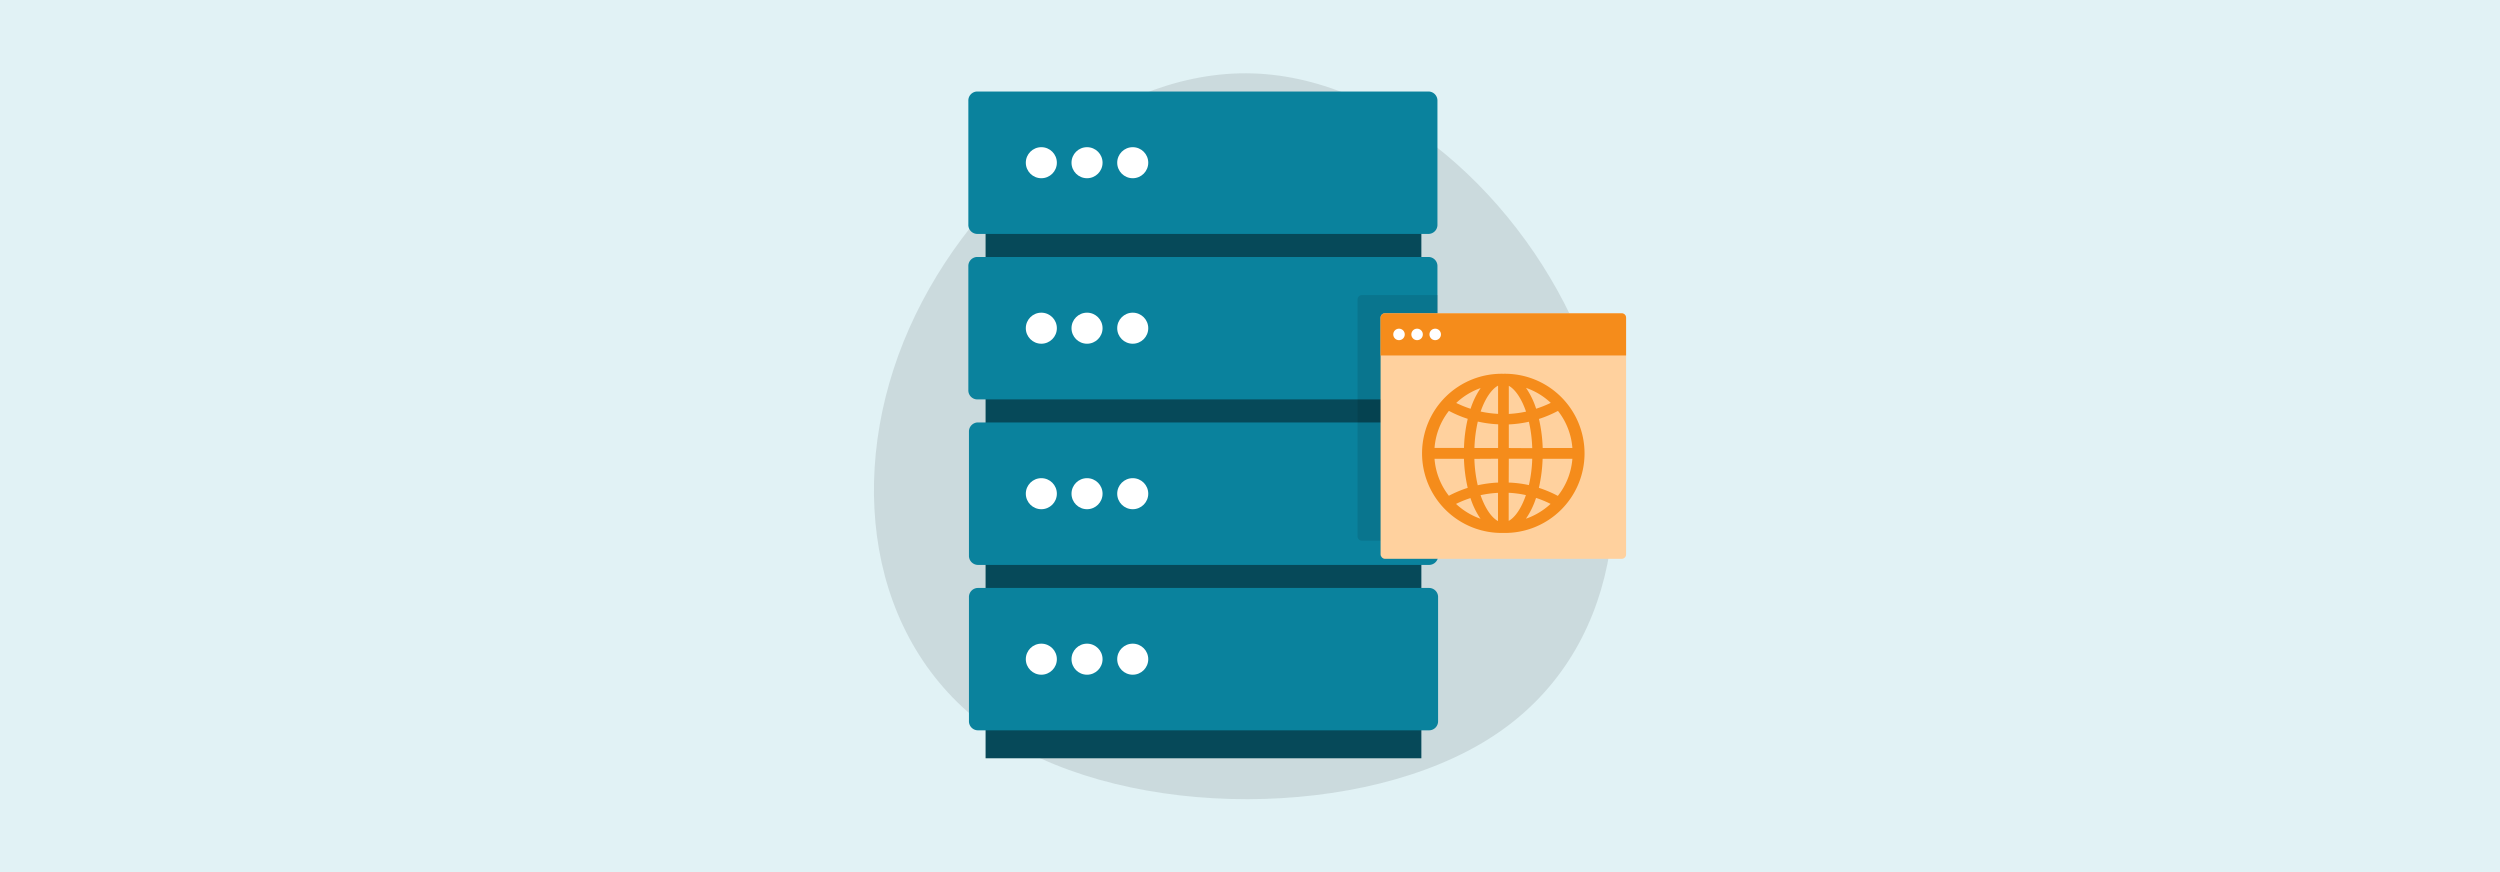 <svg xmlns="http://www.w3.org/2000/svg" viewBox="0 0 860 300"><defs><style>.a{fill:#e1f2f5;}.b{opacity:0.1;}.c{fill:#064959;}.d{fill:#0a829d;}.e,.f{fill:#fff;}.f{isolation:isolate;}.g{fill:#ffd19e;}.h{fill:#f58c1b;}</style></defs><rect class="a" width="860" height="300"/><path class="b" d="M544.55,118.42c20.14,49.84,12.68,106.58-31.22,135-43.9,28.55-124.24,28.73-168.82.18-44.8-28.56-53.85-86-33.71-136s69.47-92.58,117.89-92.39S524.64,68.4,544.55,118.42Z"/><rect class="c" x="339.04" y="46.43" width="149.91" height="214.42"/><path class="d" d="M333.11,91.63v42.52a3.11,3.11,0,0,0,3,3.25H491.48a3.12,3.12,0,0,0,3-3.25V91.63a3.11,3.11,0,0,0-3-3.23H336.09A3.11,3.11,0,0,0,333.11,91.63Z"/><path class="d" d="M333.11,34.7V77.23a3.11,3.11,0,0,0,3,3.24H491.48a3.12,3.12,0,0,0,3-3.24V34.7a3.12,3.12,0,0,0-3-3.22H336.09A3.1,3.1,0,0,0,333.11,34.7Z"/><path class="d" d="M333.32,148.56v42.52a3.13,3.13,0,0,0,3,3.25h155.4a3.12,3.12,0,0,0,3-3.25V148.56a3.12,3.12,0,0,0-3-3.24H336.31A3.12,3.12,0,0,0,333.32,148.56Z"/><path class="d" d="M333.32,205.49V248a3.11,3.11,0,0,0,3,3.23H491.7a3.11,3.11,0,0,0,3-3.23V205.49a3.11,3.11,0,0,0-3-3.23H336.31A3.11,3.11,0,0,0,333.32,205.49Z"/><circle class="e" cx="358.22" cy="112.9" r="5.34"/><circle class="f" cx="373.94" cy="112.9" r="5.34"/><circle class="f" cx="389.66" cy="112.9" r="5.34"/><circle class="e" cx="358.22" cy="55.97" r="5.34"/><circle class="f" cx="373.94" cy="55.97" r="5.34"/><circle class="f" cx="389.66" cy="55.97" r="5.34"/><circle class="e" cx="358.22" cy="169.83" r="5.34"/><circle class="f" cx="373.94" cy="169.83" r="5.34"/><circle class="f" cx="389.66" cy="169.83" r="5.34"/><circle class="e" cx="358.22" cy="226.76" r="5.34"/><circle class="f" cx="373.94" cy="226.76" r="5.34"/><circle class="f" cx="389.66" cy="226.76" r="5.34"/><path class="b" d="M488.76,137.4v7.92h2.73a3.12,3.12,0,0,1,3,3.24V186h-26a1.5,1.5,0,0,1-1.49-1.49V103a1.5,1.5,0,0,1,1.49-1.49h26.19v32.63a3.11,3.11,0,0,1-3,3.25Z"/><rect class="g" x="474.92" y="107.78" width="84.45" height="84.45" rx="1.49"/><path class="h" d="M476.41,107.78h81.47a1.49,1.49,0,0,1,1.49,1.49v13a0,0,0,0,1,0,0H474.92a0,0,0,0,1,0,0v-13A1.49,1.49,0,0,1,476.41,107.78Z"/><circle class="e" cx="481.26" cy="115.04" r="1.98"/><circle class="e" cx="487.48" cy="115.04" r="1.98"/><circle class="e" cx="493.71" cy="115.04" r="1.98"/><path class="h" d="M517.18,128.58h-.09a27.38,27.38,0,1,0,0,54.75h.09a27.38,27.38,0,1,0,0-54.75Zm23.72,25.54H530.69a52.07,52.07,0,0,0-1.29-10,40.48,40.48,0,0,0,6.54-2.77A23.55,23.55,0,0,1,540.9,154.12Zm-25.56,0h-8.13a45.71,45.71,0,0,1,1.16-9.1,39.87,39.87,0,0,0,7,.94Zm0,3.68V166a41.08,41.08,0,0,0-7,.93,46.24,46.24,0,0,1-1.15-9.08Zm3.69,0h8.06a46.14,46.14,0,0,1-1.15,9.07A39.42,39.42,0,0,0,519,166Zm0-3.68V146a39.42,39.42,0,0,0,6.91-.92,46.44,46.44,0,0,1,1.15,9.09Zm14.4-15.52a38.12,38.12,0,0,1-5,2,27.44,27.44,0,0,0-3.49-7.18,23.91,23.91,0,0,1,8.5,5.14Zm-8.48,3a36.93,36.93,0,0,1-5.92.79v-9.67c2.24,1.22,4.42,4.46,5.92,8.88Zm-9.61-8.93v9.7a36.69,36.69,0,0,1-6-.8C510.88,137.11,513.09,133.86,515.34,132.66Zm-6,.83a27.45,27.45,0,0,0-3.46,7.12,38.44,38.44,0,0,1-4.94-2A23.43,23.43,0,0,1,509.34,133.49Zm-10.91,7.84a39.12,39.12,0,0,0,6.47,2.74,49.83,49.83,0,0,0-1.29,10H493.48A23.48,23.48,0,0,1,498.43,141.33Zm-5,16.48H503.6a51.5,51.5,0,0,0,1.29,10,41.31,41.31,0,0,0-6.48,2.72,23.59,23.59,0,0,1-4.94-12.76Zm7.46,15.52a35.49,35.49,0,0,1,4.95-2,27.3,27.3,0,0,0,3.46,7.12,24,24,0,0,1-8.41-5.1Zm8.42-3a36.69,36.69,0,0,1,6-.8v9.71c-2.26-1.2-4.46-4.47-6-8.92Zm9.68,8.86v-9.68a35.83,35.83,0,0,1,5.92.79c-1.5,4.42-3.68,7.67-5.92,8.88Zm5.92-.75a27.38,27.38,0,0,0,3.49-7.17,36.26,36.26,0,0,1,5,2.06,24.09,24.09,0,0,1-8.49,5.1Zm11-7.86a40,40,0,0,0-6.54-2.77,52,52,0,0,0,1.29-10H540.9a23.46,23.46,0,0,1-5,12.76Z"/></svg>